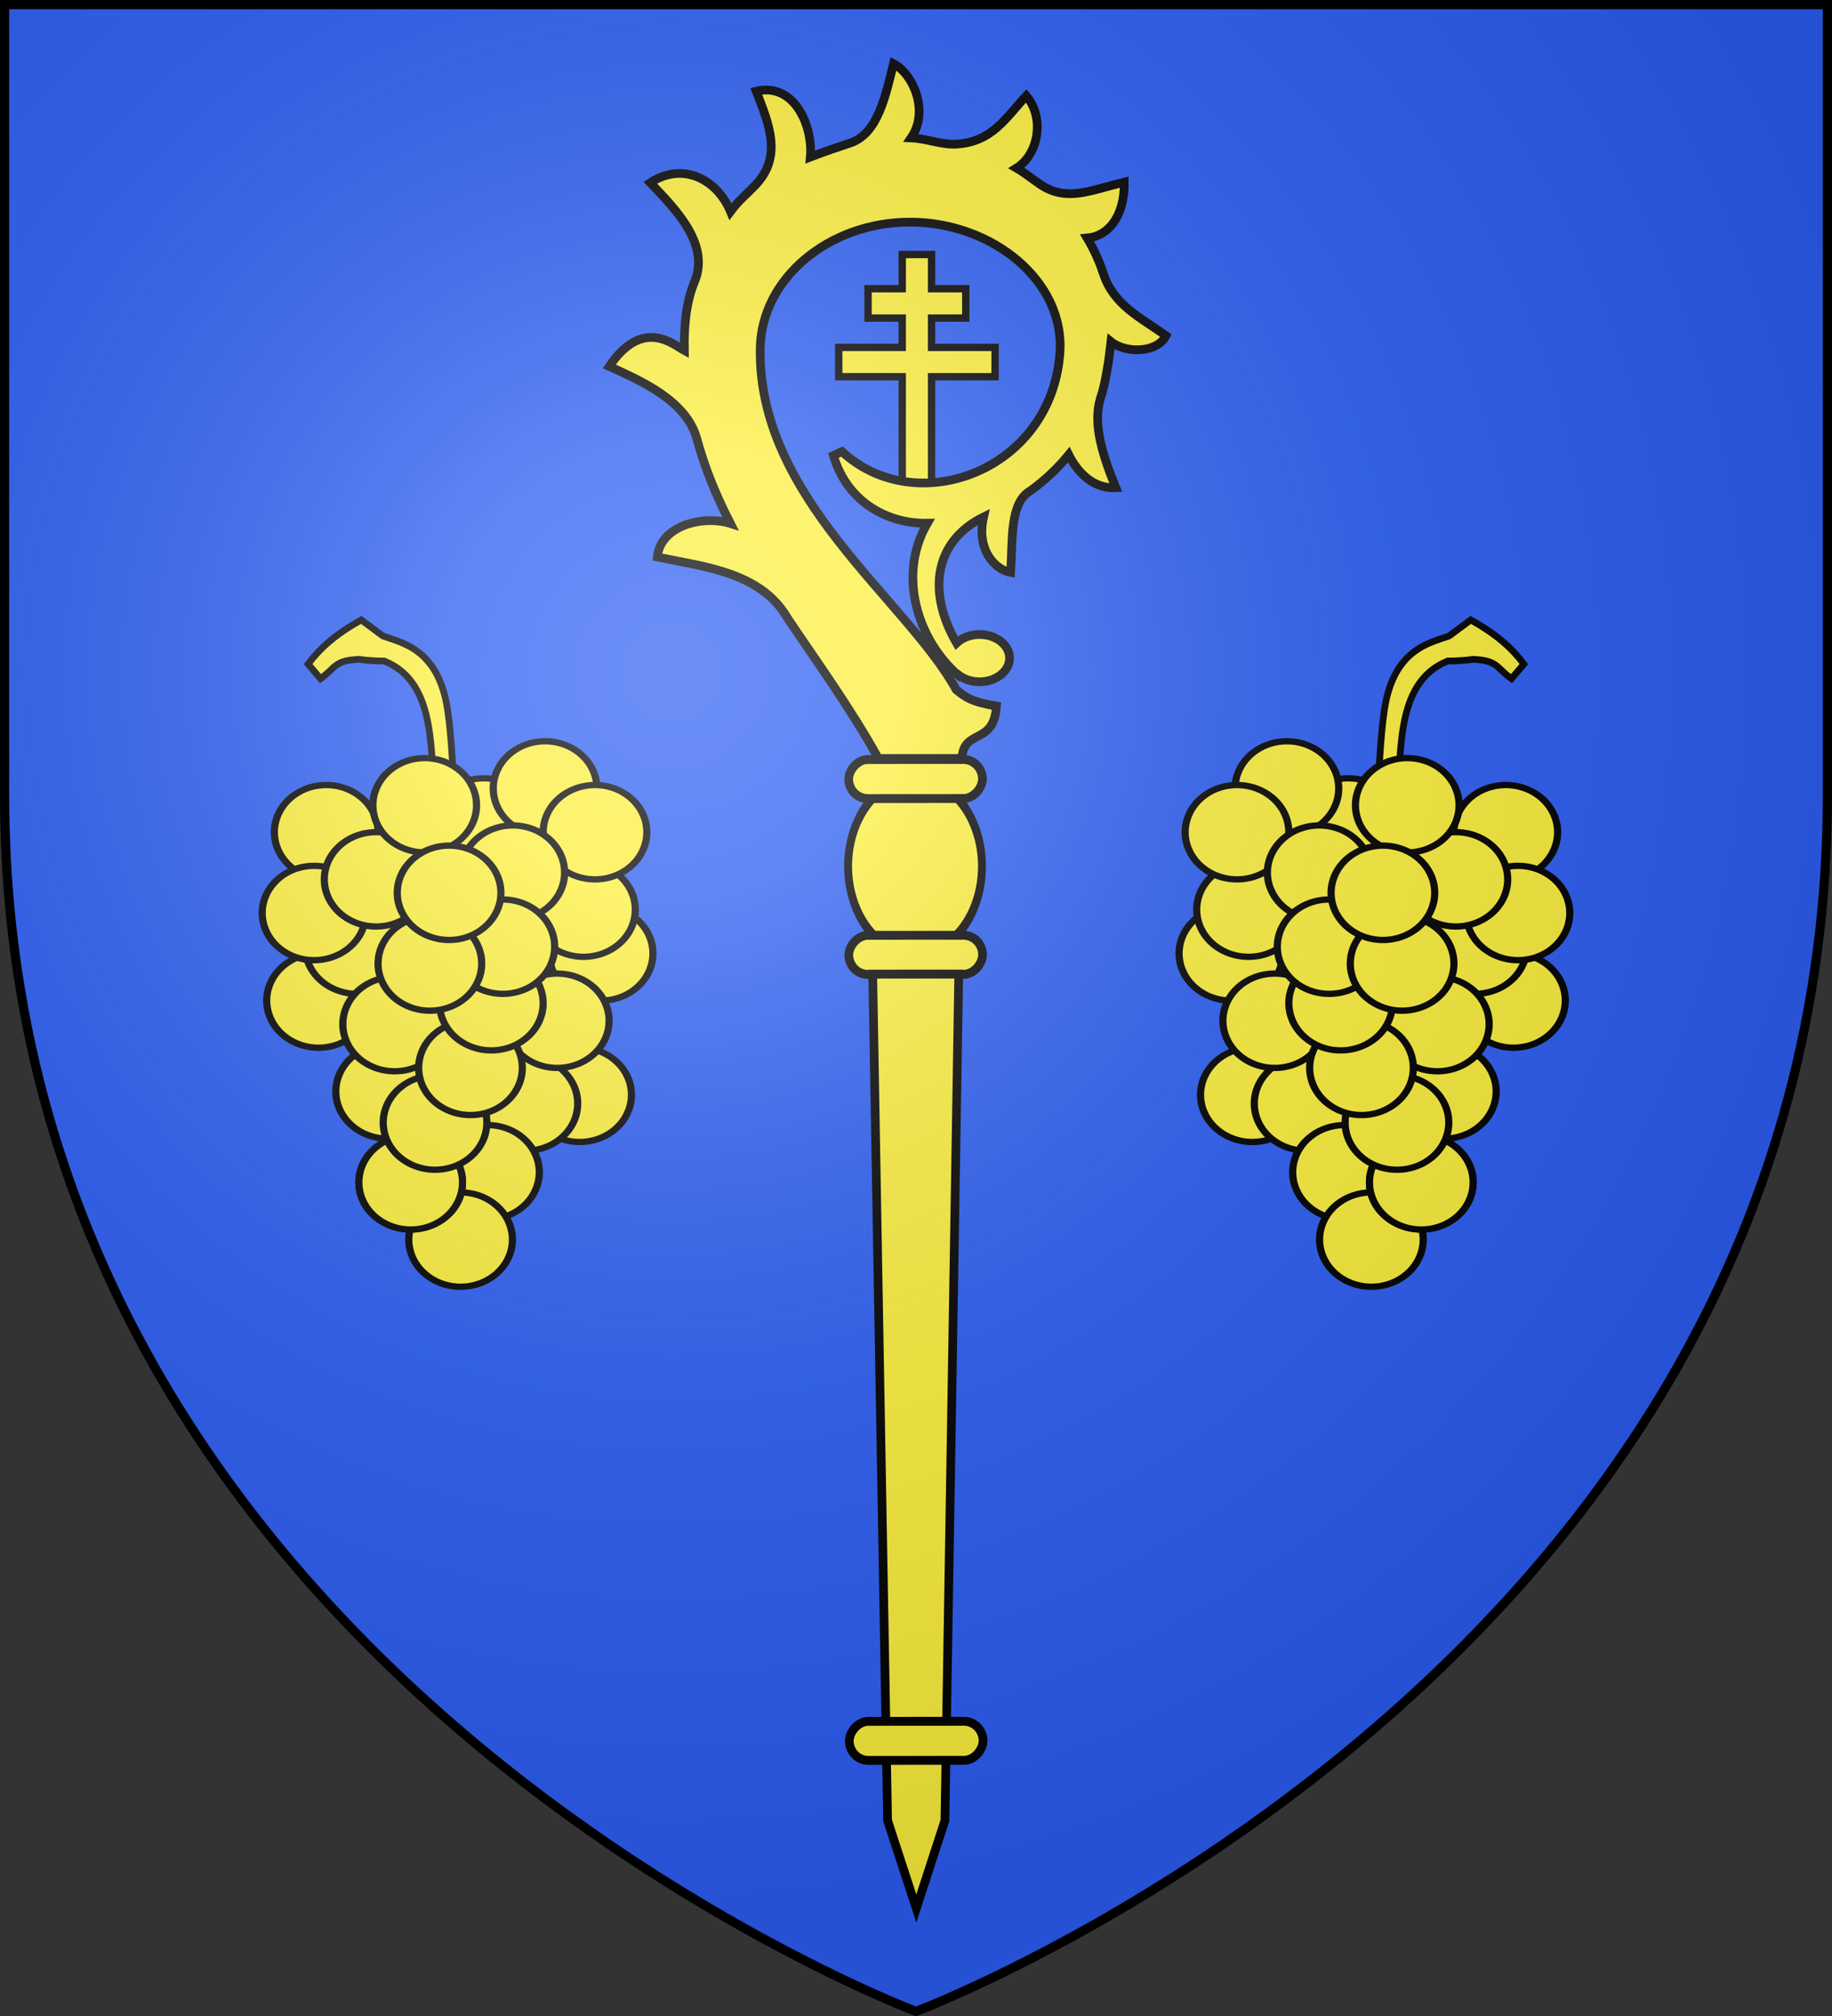 <?xml version="1.0" encoding="UTF-8" standalone="no"?>
<svg
   xmlns:dc="http://purl.org/dc/elements/1.1/"
   xmlns:cc="http://creativecommons.org/ns#"
   xmlns:rdf="http://www.w3.org/1999/02/22-rdf-syntax-ns#"
   xmlns:svg="http://www.w3.org/2000/svg"
   xmlns="http://www.w3.org/2000/svg"
   xmlns:xlink="http://www.w3.org/1999/xlink"
   xmlns:sodipodi="http://sodipodi.sourceforge.net/DTD/sodipodi-0.dtd"
   xmlns:inkscape="http://www.inkscape.org/namespaces/inkscape"
   width="600"
   height="660"
   viewBox="0 0 600 660"
   id="svg2"
   sodipodi:version="0.32"
   inkscape:version="0.46"
   sodipodi:docname="Blason_Vigneulles-A_54.svg"
   inkscape:output_extension="org.inkscape.output.svg.inkscape"
   version="1.0">
  <rect x="0" y="0" width="600" height="660" fill="#333333" stroke="none"/>
  <sodipodi:namedview
     inkscape:window-height="977"
     inkscape:window-width="1280"
     inkscape:pageshadow="2"
     inkscape:pageopacity="0.0"
     guidetolerance="10.0"
     gridtolerance="10.0"
     objecttolerance="10.0"
     borderopacity="1.0"
     bordercolor="#666666"
     pagecolor="#ffffff"
     id="base"
     showgrid="false"
     inkscape:zoom="1.1621212"
     inkscape:cx="300"
     inkscape:cy="330"
     inkscape:window-x="-4"
     inkscape:window-y="-4"
     inkscape:current-layer="layer4"
     inkscape:object-nodes="true"
     inkscape:window-maximized="1" />
  <defs
     id="defs4">
    <radialGradient
       id="Gradient1"
       gradientUnits="userSpaceOnUse"
       cx="-80"
       cy="-80"
       r="405">
      <stop
         style="stop-color:#fff;stop-opacity:0.31"
         offset="0"
         id="stop7" />
      <stop
         style="stop-color:#fff;stop-opacity:0.25"
         offset="0.19"
         id="stop9" />
      <stop
         style="stop-color:#6b6b6b;stop-opacity:0.125"
         offset="0.6"
         id="stop11" />
      <stop
         style="stop-color:#000;stop-opacity:0.125"
         offset="1"
         id="stop13" />
    </radialGradient>
    <clipPath
       id="shield_cut">
      <path
         id="shield"
         d="M -298.5,-298.5 L 298.5,-298.5 L 298.5,-40 C 298.5,246.31 0,358.5 0,358.5 C 0,358.5 -298.5,246.31 -298.5,-40 L -298.5,-298.5 z" />
    </clipPath>
    <g
       id="s">
      <g
         id="c">
        <path
           id="t"
           d="M 0,0 L 0,1 L 0.5,1 L 0,0 z"
           transform="matrix(0.951,0.309,-0.309,0.951,0,-1)" />
        <use
           xlink:href="#t"
           transform="scale(-1,1)"
           id="use2144"
           x="0"
           y="0"
           width="810"
           height="540" />
      </g>
      <g
         id="a">
        <use
           xlink:href="#c"
           transform="matrix(0.309,0.951,-0.951,0.309,0,0)"
           id="use2147"
           x="0"
           y="0"
           width="810"
           height="540" />
        <use
           xlink:href="#c"
           transform="matrix(-0.809,0.588,-0.588,-0.809,0,0)"
           id="use2149"
           x="0"
           y="0"
           width="810"
           height="540" />
      </g>
      <use
         xlink:href="#a"
         transform="scale(-1,1)"
         id="use2151"
         x="0"
         y="0"
         width="810"
         height="540" />
    </g>
    <g
       id="f">
      <rect
         width="100"
         height="60"
         x="-50"
         y="-30"
         style="fill:#28166f"
         id="rect1964" />
      <g
         transform="translate(0,-20)"
         style="fill:#ffffff"
         id="g1966">
        <path
           d="M -1.212,27.818 C -1.212,22.175 -2.091,20.471 -4.542,13.98 C -5.709,10.888 -5.024,7.103 -2.858,3.601 C -2.082,2.346 -1.114,1.214 0,0 C 1.114,1.214 2.082,2.346 2.858,3.601 C 5.024,7.103 5.709,10.888 4.542,13.98 C 2.091,20.471 1.212,22.175 1.212,27.818 L -1.212,27.818 z"
           id="path1968" />
        <path
           d="M 2.922,27.672 C 2.922,21.721 5.239,17.829 8.501,16.66 C 9.949,16.141 11.808,16.387 13.519,18.107 C 15.638,20.236 16.255,26.1 10.036,27.228 C 10.694,26.272 10.655,24.147 9.322,23.441 C 8.331,22.916 7.209,23.188 6.646,23.564 C 5.822,24.116 4.917,25.67 4.967,27.672 L 2.922,27.672 z"
           id="rwi" />
        <path
           d="M 1.777,30.183 C 1.79,32.191 2.795,33.518 4.516,34.257 C 4.295,34.955 3.257,36.378 1.831,36.281 C 1.55,37.787 1.282,38.632 0,40 C -1.282,38.632 -1.55,37.787 -1.831,36.281 C -3.257,36.378 -4.295,34.955 -4.516,34.257 C -2.795,33.518 -1.79,32.191 -1.777,30.183 L 1.777,30.183 z"
           id="path1971" />
        <use
           transform="scale(-1,1)"
           id="use1973"
           x="0"
           y="0"
           width="800"
           height="400"
           xlink:href="#rwi" />
        <rect
           width="15.846"
           height="3.218"
           x="-7.923"
           y="27.331"
           id="rect1975" />
      </g>
    </g>
    <g
       id="s-4">
      <g
         id="c-6">
        <path
           id="t-0"
           d="M 0,0 L 0,1 L 0.5,1 L 0,0 z"
           transform="matrix(0.951,0.309,-0.309,0.951,0,-1)" />
        <use
           xlink:href="#t-0"
           transform="scale(-1,1)"
           id="use2144-7"
           x="0"
           y="0"
           width="810"
           height="540" />
      </g>
      <g
         id="a-1">
        <use
           xlink:href="#c-6"
           transform="matrix(0.309,0.951,-0.951,0.309,0,0)"
           id="use2147-7"
           x="0"
           y="0"
           width="810"
           height="540" />
        <use
           xlink:href="#c-6"
           transform="matrix(-0.809,0.588,-0.588,-0.809,0,0)"
           id="use2149-7"
           x="0"
           y="0"
           width="810"
           height="540" />
      </g>
      <use
         xlink:href="#a-1"
         transform="scale(-1,1)"
         id="use2151-7"
         x="0"
         y="0"
         width="810"
         height="540" />
    </g>
  </defs>
  <g
     id="layer4"
     inkscape:label="Fond écu"
     inkscape:groupmode="layer"
     transform="translate(300,300)">
    <use
       xlink:href="#shield"
       id="use18"
       style="fill:#2b5df2"
       x="0"
       y="0"
       width="600"
       height="660" />
  </g>
  <g
     id="layer3"
     inkscape:label="Meubles"
     inkscape:groupmode="layer"
     transform="translate(300,300)">
    <g
       id="g3445"
       transform="matrix(-1.6,0,0,1.6,977.247,-554.606)">
      <path
         id="rect11667"
         d="M 607.593,211.205 L 607.593,218.205 L 600.593,218.205 L 600.593,224.205 L 607.593,224.205 L 607.593,230.205 L 594.593,230.205 L 594.593,236.205 L 607.593,236.205 L 607.593,261.205 L 613.593,261.205 L 613.593,236.205 L 626.593,236.205 L 626.593,230.205 L 613.593,230.205 L 613.593,224.205 L 620.593,224.205 L 620.593,218.205 L 613.593,218.205 L 613.593,211.205 L 607.593,211.205 z"
         style="fill:#fcef3c;fill-opacity:1;fill-rule:nonzero;stroke:#000000;stroke-width:1.5;stroke-linecap:round;stroke-linejoin:miter;stroke-miterlimit:4;stroke-dashoffset:0;stroke-opacity:1" />
      <path
         style="fill:#fcef3c;fill-opacity:1;stroke:#000000;stroke-width:1.779;stroke-linecap:round;stroke-linejoin:miter;stroke-miterlimit:4;stroke-dasharray:none;stroke-opacity:1"
         d="M 615.381,172.157 C 611.437,174.197 607.983,181.815 611.781,187.348 C 608.572,187.478 605.521,188.803 602.505,188.617 C 595.132,188.161 592.395,183.218 588.205,178.741 C 584.364,183.255 585.715,190.744 590.208,193.522 C 588.462,194.533 586.894,195.833 585.274,196.914 C 579.857,200.528 574.956,197.998 568.151,196.41 C 568.071,203.724 571.667,207.497 575.738,207.834 C 574.378,210.13 573.261,212.564 572.425,215.121 C 570.339,221.552 564.918,224.017 559.608,227.812 C 561.444,231.409 567.902,231.451 570.861,229.041 C 571.231,232.372 571.981,237.69 573.028,240.617 C 574.65,245.975 572.542,252.372 569.877,258.924 C 574.96,259.165 578.023,255.166 579.521,252.172 C 581.804,254.981 584.452,257.441 587.328,259.529 C 591.679,261.963 590.962,269.722 591.41,276.258 C 594.476,275.74 598.505,271.709 596.944,264.904 C 606.901,269.794 608.632,280.098 602.478,290.702 C 601.352,289.642 599.656,288.955 597.766,288.955 C 594.379,288.955 591.629,291.122 591.629,293.793 C 591.629,296.463 594.379,298.63 597.766,298.63 C 599.419,298.63 600.909,298.125 602.012,297.286 L 602.067,297.353 C 610.376,290.16 614.688,276.889 608.45,266.18 C 616.256,266.34 624.771,262.148 627.682,252.34 L 625.929,251.534 C 610.746,265.581 583.169,255.545 581.329,231.446 C 580.204,216.716 595.075,204.573 612.012,204.573 C 628.548,204.573 642.424,216.038 642.667,230.405 C 643.188,261.112 612.803,281.702 602.56,300.242 C 600.764,301.755 599.292,302.786 594.314,303.601 C 594.817,311.73 601.031,308.102 601.382,314.317 L 618.477,314.317 C 624.061,304.237 630.773,294.983 637.106,285.563 C 642.581,276.101 654.414,275.076 663.734,273.1 C 663.128,266.678 654.383,264.472 648.773,266.244 C 650.54,262.787 652.145,259.231 653.516,255.532 C 654.354,253.27 655.05,251.039 655.653,248.847 C 657.871,241.002 667.153,237.019 673.569,234.1 C 666.694,223.952 660.426,229.652 658.199,230.847 C 658.295,225.741 657.824,220.895 656.073,216.671 C 652.854,208.901 660.434,201.509 665.169,196.516 C 658.53,192.184 651.544,195.743 648.753,202.413 C 646.905,199.935 645.572,199.032 643.611,196.96 C 638.062,191.1 640.885,184.485 643.491,177.781 C 635.466,175.945 631.841,185.212 632.405,191.263 C 629.831,190.267 626.352,189.08 624.312,188.415 C 618.478,186.516 616.961,178.43 615.381,172.157 z"
         id="path11628"
         sodipodi:nodetypes="ccsccsccccccccccccssscccccssscccccccscccsccsccsc" />
      <g
         id="g11630"
         transform="matrix(1,0,0,1.022,243.354,-133.871)">
        <g
           transform="matrix(0.493,-0.513,0.513,0.493,376.954,567.575)"
           id="g11632">
          <path
             sodipodi:type="arc"
             style="fill:#fcef3c;fill-opacity:1;stroke:#000000;stroke-width:1.657;stroke-linecap:butt;stroke-linejoin:miter;stroke-miterlimit:4;stroke-dasharray:none;stroke-opacity:1"
             id="path11634"
             sodipodi:cx="978.71368"
             sodipodi:cy="-26.675188"
             sodipodi:rx="14.046184"
             sodipodi:ry="14.901169"
             d="M 992.76,-26.675 A 14.046,14.901 0 1 1 964.668,-26.675 A 14.046,14.901 0 1 1 992.76,-26.675 z"
             transform="matrix(0.949,0.989,-1.198,1.15,-860.958,-1051.371)" />
          <rect
             style="fill:#fcef3c;fill-opacity:1;stroke:#000000;stroke-width:2.5;stroke-linecap:butt;stroke-linejoin:miter;stroke-miterlimit:4;stroke-dasharray:none;stroke-opacity:1"
             id="rect11636"
             width="38.5"
             height="11"
             x="-32.641"
             y="-181.17"
             ry="5.5"
             transform="matrix(0.692,0.721,-0.721,0.692,0,0)" />
          <rect
             ry="5.5"
             y="-131.67"
             x="-32.641"
             height="11"
             width="38.5"
             id="rect11638"
             style="fill:#fcef3c;fill-opacity:1;stroke:#000000;stroke-width:2.5;stroke-linecap:butt;stroke-linejoin:miter;stroke-miterlimit:4;stroke-dasharray:none;stroke-opacity:1"
             transform="matrix(0.692,0.721,-0.721,0.692,0,0)" />
          <path
             style="fill:#fcef3c;fill-opacity:1;stroke:#000000;stroke-width:2.5;stroke-linecap:butt;stroke-linejoin:miter;stroke-miterlimit:4;stroke-dasharray:none;stroke-opacity:1"
             d="M -99.755,65.749 L 69.216,-102.148 L 86.355,-84.292 L -88.33,77.653 L -111.899,88.84 L -99.755,65.749 z"
             id="path11640"
             sodipodi:nodetypes="cccccc" />
          <rect
             style="fill:#fcef3c;fill-opacity:1;stroke:#000000;stroke-width:2.5;stroke-linecap:butt;stroke-linejoin:miter;stroke-miterlimit:4;stroke-dasharray:none;stroke-opacity:1"
             id="rect11642"
             width="38.5"
             height="11"
             x="-32.641"
             y="89.651"
             ry="5.5"
             transform="matrix(0.692,0.721,-0.721,0.692,0,0)" />
        </g>
      </g>
    </g>
    <g
       id="g8874"
       transform="matrix(1.1,0,0,1.1,-150,-36.39)">
      <path
         sodipodi:type="arc"
         style="fill:#fcef3c;fill-opacity:1;fill-rule:evenodd;stroke:#000000;stroke-width:2.643;stroke-linecap:round;stroke-linejoin:round;stroke-miterlimit:4;stroke-dasharray:none;stroke-dashoffset:0;stroke-opacity:1"
         id="path22368"
         sodipodi:cx="789.83826"
         sodipodi:cy="580.80402"
         sodipodi:rx="19.091883"
         sodipodi:ry="19.79899"
         d="M 783.942,599.635 A 19.092,19.799 0 1 1 783.973,599.646"
         sodipodi:start="1.884771"
         sodipodi:end="8.1662395"
         sodipodi:open="true"
         transform="matrix(0.808,0,0,0.709,-595.826,-367.755)" />
      <path
         sodipodi:type="arc"
         style="fill:#fcef3c;fill-opacity:1;fill-rule:evenodd;stroke:#000000;stroke-width:2.643;stroke-linecap:round;stroke-linejoin:round;stroke-miterlimit:4;stroke-dasharray:none;stroke-dashoffset:0;stroke-opacity:1"
         id="path22370"
         sodipodi:cx="789.83826"
         sodipodi:cy="580.80402"
         sodipodi:rx="19.091883"
         sodipodi:ry="19.79899"
         d="M 783.942,599.635 A 19.092,19.799 0 1 1 783.973,599.646"
         sodipodi:start="1.884771"
         sodipodi:end="8.1662395"
         sodipodi:open="true"
         transform="matrix(0.808,0,0,0.709,-601.069,-380.781)" />
      <path
         sodipodi:type="arc"
         style="fill:#fcef3c;fill-opacity:1;fill-rule:evenodd;stroke:#000000;stroke-width:2.643;stroke-linecap:round;stroke-linejoin:round;stroke-miterlimit:4;stroke-dasharray:none;stroke-dashoffset:0;stroke-opacity:1"
         id="path22372"
         sodipodi:cx="789.83826"
         sodipodi:cy="580.80402"
         sodipodi:rx="19.091883"
         sodipodi:ry="19.79899"
         d="M 783.942,599.635 A 19.092,19.799 0 1 1 783.973,599.646"
         sodipodi:start="1.884771"
         sodipodi:end="8.1662395"
         sodipodi:open="true"
         transform="matrix(0.808,0,0,0.709,-630.796,-405.832)" />
      <path
         sodipodi:type="arc"
         style="fill:#fcef3c;fill-opacity:1;fill-rule:evenodd;stroke:#000000;stroke-width:2.643;stroke-linecap:round;stroke-linejoin:round;stroke-miterlimit:4;stroke-dasharray:none;stroke-dashoffset:0;stroke-opacity:1"
         id="path22374"
         sodipodi:cx="789.83826"
         sodipodi:cy="580.80402"
         sodipodi:rx="19.091883"
         sodipodi:ry="19.79899"
         d="M 783.942,599.635 A 19.092,19.799 0 1 1 783.973,599.646"
         sodipodi:start="1.884771"
         sodipodi:end="8.1662395"
         sodipodi:open="true"
         transform="matrix(0.808,0,0,0.709,-677.674,-403.828)" />
      <path
         sodipodi:type="arc"
         style="fill:#fcef3c;fill-opacity:1;fill-rule:evenodd;stroke:#000000;stroke-width:2.643;stroke-linecap:round;stroke-linejoin:round;stroke-miterlimit:4;stroke-dasharray:none;stroke-dashoffset:0;stroke-opacity:1"
         id="path22376"
         sodipodi:cx="789.83826"
         sodipodi:cy="580.80402"
         sodipodi:rx="19.091883"
         sodipodi:ry="19.79899"
         d="M 783.942,599.635 A 19.092,19.799 0 1 1 783.973,599.646"
         sodipodi:start="1.884771"
         sodipodi:end="8.1662395"
         sodipodi:open="true"
         transform="matrix(0.808,0,0,0.709,-612.502,-416.854)" />
      <path
         sodipodi:type="arc"
         style="fill:#fcef3c;fill-opacity:1;fill-rule:evenodd;stroke:#000000;stroke-width:2.643;stroke-linecap:round;stroke-linejoin:round;stroke-miterlimit:4;stroke-dasharray:none;stroke-dashoffset:0;stroke-opacity:1"
         id="path22378"
         sodipodi:cx="789.83826"
         sodipodi:cy="580.80402"
         sodipodi:rx="19.091883"
         sodipodi:ry="19.79899"
         d="M 783.942,599.635 A 19.092,19.799 0 1 1 783.973,599.646"
         sodipodi:start="1.884771"
         sodipodi:end="8.1662395"
         sodipodi:open="true"
         transform="matrix(0.808,0,0,0.709,-597.639,-403.828)" />
      <path
         sodipodi:type="arc"
         style="fill:#fcef3c;fill-opacity:1;fill-rule:evenodd;stroke:#000000;stroke-width:2.643;stroke-linecap:round;stroke-linejoin:round;stroke-miterlimit:4;stroke-dasharray:none;stroke-dashoffset:0;stroke-opacity:1"
         id="path22380"
         sodipodi:cx="789.83826"
         sodipodi:cy="580.80402"
         sodipodi:rx="19.091883"
         sodipodi:ry="19.79899"
         d="M 783.942,599.635 A 19.092,19.799 0 1 1 783.973,599.646"
         sodipodi:start="1.884771"
         sodipodi:end="8.1662395"
         sodipodi:open="true"
         transform="matrix(0.808,0,0,0.709,-679.96,-353.727)" />
      <path
         sodipodi:type="arc"
         style="fill:#fcef3c;fill-opacity:1;fill-rule:evenodd;stroke:#000000;stroke-width:2.643;stroke-linecap:round;stroke-linejoin:round;stroke-miterlimit:4;stroke-dasharray:none;stroke-dashoffset:0;stroke-opacity:1"
         id="path22382"
         sodipodi:cx="789.83826"
         sodipodi:cy="580.80402"
         sodipodi:rx="19.091883"
         sodipodi:ry="19.79899"
         d="M 783.942,599.635 A 19.092,19.799 0 1 1 783.973,599.646"
         sodipodi:start="1.884771"
         sodipodi:end="8.1662395"
         sodipodi:open="true"
         transform="matrix(0.808,0,0,0.709,-668.527,-369.759)" />
      <path
         sodipodi:type="arc"
         style="fill:#fcef3c;fill-opacity:1;fill-rule:evenodd;stroke:#000000;stroke-width:2.643;stroke-linecap:round;stroke-linejoin:round;stroke-miterlimit:4;stroke-dasharray:none;stroke-dashoffset:0;stroke-opacity:1"
         id="path22384"
         sodipodi:cx="789.83826"
         sodipodi:cy="580.80402"
         sodipodi:rx="19.091883"
         sodipodi:ry="19.79899"
         d="M 783.942,599.635 A 19.092,19.799 0 1 1 783.973,599.646"
         sodipodi:start="1.884771"
         sodipodi:end="8.1662395"
         sodipodi:open="true"
         transform="matrix(0.808,0,0,0.709,-681.3,-379.779)" />
      <path
         style="fill:#fcef3c;fill-opacity:1;fill-rule:evenodd;stroke:#000000;stroke-width:2;stroke-linecap:butt;stroke-linejoin:miter;stroke-miterlimit:4;stroke-dasharray:none;stroke-opacity:1"
         d="M -21.961,-42.914 C -26.534,-42.914 -29.393,-43.415 -29.393,-43.415 C -36.881,-43.111 -36.275,-40.998 -40.926,-37.662 L -44.63,-42.004 C -41.088,-46.714 -36.667,-50.735 -28.814,-55.155 L -22.363,-50.365 C -16.646,-48.293 -5.807,-46.515 -3.096,-28.385 C -1.833,-19.943 -1.561,-9.7 -0.809,-0.329 L -6.526,-0.329 C -8.751,-13.743 -5.459,-36.306 -21.961,-42.914 z"
         id="path22386"
         sodipodi:nodetypes="ccccccsccc" />
      <path
         sodipodi:type="arc"
         style="fill:#fcef3c;fill-opacity:1;fill-rule:evenodd;stroke:#000000;stroke-width:2.643;stroke-linecap:round;stroke-linejoin:round;stroke-miterlimit:4;stroke-dasharray:none;stroke-dashoffset:0;stroke-opacity:1"
         id="path22388"
         sodipodi:cx="789.83826"
         sodipodi:cy="580.80402"
         sodipodi:rx="19.091883"
         sodipodi:ry="19.79899"
         d="M 783.942,599.635 A 19.092,19.799 0 1 1 783.973,599.646"
         sodipodi:start="1.884771"
         sodipodi:end="8.1662395"
         sodipodi:open="true"
         transform="matrix(0.808,0,0,0.709,-622.123,-391.804)" />
      <path
         sodipodi:type="arc"
         style="fill:#fcef3c;fill-opacity:1;fill-rule:evenodd;stroke:#000000;stroke-width:2.643;stroke-linecap:round;stroke-linejoin:round;stroke-miterlimit:4;stroke-dasharray:none;stroke-dashoffset:0;stroke-opacity:1"
         id="path22390"
         sodipodi:cx="789.83826"
         sodipodi:cy="580.80402"
         sodipodi:rx="19.091883"
         sodipodi:ry="19.79899"
         d="M 783.942,599.635 A 19.092,19.799 0 1 1 783.973,599.646"
         sodipodi:start="1.884771"
         sodipodi:end="8.1662395"
         sodipodi:open="true"
         transform="matrix(0.808,0,0,0.709,-662.81,-389.8)" />
      <path
         sodipodi:type="arc"
         style="fill:#fcef3c;fill-opacity:1;fill-rule:evenodd;stroke:#000000;stroke-width:2.643;stroke-linecap:round;stroke-linejoin:round;stroke-miterlimit:4;stroke-dasharray:none;stroke-dashoffset:0;stroke-opacity:1"
         id="path22392"
         sodipodi:cx="789.83826"
         sodipodi:cy="580.80402"
         sodipodi:rx="19.091883"
         sodipodi:ry="19.79899"
         d="M 783.942,599.635 A 19.092,19.799 0 1 1 783.973,599.646"
         sodipodi:start="1.884771"
         sodipodi:end="8.1662395"
         sodipodi:open="true"
         transform="matrix(0.808,0,0,0.709,-648.339,-411.844)" />
      <path
         sodipodi:type="arc"
         style="fill:#fcef3c;fill-opacity:1;fill-rule:evenodd;stroke:#000000;stroke-width:2.643;stroke-linecap:round;stroke-linejoin:round;stroke-miterlimit:4;stroke-dasharray:none;stroke-dashoffset:0;stroke-opacity:1"
         id="path22394"
         sodipodi:cx="789.83826"
         sodipodi:cy="580.80402"
         sodipodi:rx="19.091883"
         sodipodi:ry="19.79899"
         d="M 783.942,599.635 A 19.092,19.799 0 1 1 783.973,599.646"
         sodipodi:start="1.884771"
         sodipodi:end="8.1662395"
         sodipodi:open="true"
         transform="matrix(0.808,0,0,0.709,-602.212,-325.671)" />
      <path
         sodipodi:type="arc"
         style="fill:#fcef3c;fill-opacity:1;fill-rule:evenodd;stroke:#000000;stroke-width:2.643;stroke-linecap:round;stroke-linejoin:round;stroke-miterlimit:4;stroke-dasharray:none;stroke-dashoffset:0;stroke-opacity:1"
         id="path22396"
         sodipodi:cx="789.83826"
         sodipodi:cy="580.80402"
         sodipodi:rx="19.091883"
         sodipodi:ry="19.79899"
         d="M 783.942,599.635 A 19.092,19.799 0 1 1 783.973,599.646"
         sodipodi:start="1.884771"
         sodipodi:end="8.1662395"
         sodipodi:open="true"
         transform="matrix(0.808,0,0,0.709,-618.219,-323.08)" />
      <path
         sodipodi:type="arc"
         style="fill:#fcef3c;fill-opacity:1;fill-rule:evenodd;stroke:#000000;stroke-width:2.643;stroke-linecap:round;stroke-linejoin:round;stroke-miterlimit:4;stroke-dasharray:none;stroke-dashoffset:0;stroke-opacity:1"
         id="path22398"
         sodipodi:cx="789.83826"
         sodipodi:cy="580.80402"
         sodipodi:rx="19.091883"
         sodipodi:ry="19.79899"
         d="M 783.942,599.635 A 19.092,19.799 0 1 1 783.973,599.646"
         sodipodi:start="1.884771"
         sodipodi:end="8.1662395"
         sodipodi:open="true"
         transform="matrix(0.808,0,0,0.709,-608.876,-347.715)" />
      <path
         sodipodi:type="arc"
         style="fill:#fcef3c;fill-opacity:1;fill-rule:evenodd;stroke:#000000;stroke-width:2.643;stroke-linecap:round;stroke-linejoin:round;stroke-miterlimit:4;stroke-dasharray:none;stroke-dashoffset:0;stroke-opacity:1"
         id="path22400"
         sodipodi:cx="789.83826"
         sodipodi:cy="580.80402"
         sodipodi:rx="19.091883"
         sodipodi:ry="19.79899"
         d="M 783.942,599.635 A 19.092,19.799 0 1 1 783.973,599.646"
         sodipodi:start="1.884771"
         sodipodi:end="8.1662395"
         sodipodi:open="true"
         transform="matrix(0.808,0,0,0.709,-659.38,-326.673)" />
      <path
         sodipodi:type="arc"
         style="fill:#fcef3c;fill-opacity:1;fill-rule:evenodd;stroke:#000000;stroke-width:2.643;stroke-linecap:round;stroke-linejoin:round;stroke-miterlimit:4;stroke-dasharray:none;stroke-dashoffset:0;stroke-opacity:1"
         id="path22402"
         sodipodi:cx="789.83826"
         sodipodi:cy="580.80402"
         sodipodi:rx="19.091883"
         sodipodi:ry="19.79899"
         d="M 783.942,599.635 A 19.092,19.799 0 1 1 783.973,599.646"
         sodipodi:start="1.884771"
         sodipodi:end="8.1662395"
         sodipodi:open="true"
         transform="matrix(0.808,0,0,0.709,-657.289,-346.713)" />
      <path
         sodipodi:type="arc"
         style="fill:#fcef3c;fill-opacity:1;fill-rule:evenodd;stroke:#000000;stroke-width:2.643;stroke-linecap:round;stroke-linejoin:round;stroke-miterlimit:4;stroke-dasharray:none;stroke-dashoffset:0;stroke-opacity:1"
         id="path22404"
         sodipodi:cx="789.83826"
         sodipodi:cy="580.80402"
         sodipodi:rx="19.091883"
         sodipodi:ry="19.79899"
         d="M 783.942,599.635 A 19.092,19.799 0 1 1 783.973,599.646"
         sodipodi:start="1.884771"
         sodipodi:end="8.1662395"
         sodipodi:open="true"
         transform="matrix(0.808,0,0,0.709,-629.653,-302.625)" />
      <path
         sodipodi:type="arc"
         style="fill:#fcef3c;fill-opacity:1;fill-rule:evenodd;stroke:#000000;stroke-width:2.643;stroke-linecap:round;stroke-linejoin:round;stroke-miterlimit:4;stroke-dasharray:none;stroke-dashoffset:0;stroke-opacity:1"
         id="path22406"
         sodipodi:cx="789.83826"
         sodipodi:cy="580.80402"
         sodipodi:rx="19.091883"
         sodipodi:ry="19.79899"
         d="M 783.942,599.635 A 19.092,19.799 0 1 1 783.973,599.646"
         sodipodi:start="1.884771"
         sodipodi:end="8.1662395"
         sodipodi:open="true"
         transform="matrix(0.808,0,0,0.709,-637.656,-282.585)" />
      <path
         sodipodi:type="arc"
         style="fill:#fcef3c;fill-opacity:1;fill-rule:evenodd;stroke:#000000;stroke-width:2.643;stroke-linecap:round;stroke-linejoin:round;stroke-miterlimit:4;stroke-dasharray:none;stroke-dashoffset:0;stroke-opacity:1"
         id="path22408"
         sodipodi:cx="789.83826"
         sodipodi:cy="580.80402"
         sodipodi:rx="19.091883"
         sodipodi:ry="19.79899"
         d="M 783.942,599.635 A 19.092,19.799 0 1 1 783.973,599.646"
         sodipodi:start="1.884771"
         sodipodi:end="8.1662395"
         sodipodi:open="true"
         transform="matrix(0.808,0,0,0.709,-652.52,-299.619)" />
      <path
         transform="matrix(0.808,0,0,0.709,-652.52,-299.619)"
         sodipodi:open="true"
         sodipodi:end="8.1662395"
         sodipodi:start="1.884771"
         d="M 783.942,599.635 A 19.092,19.799 0 1 1 783.973,599.646"
         sodipodi:ry="19.79899"
         sodipodi:rx="19.091883"
         sodipodi:cy="580.80402"
         sodipodi:cx="789.83826"
         id="path22410"
         style="fill:#fcef3c;fill-opacity:1;fill-rule:evenodd;stroke:#000000;stroke-width:2.643;stroke-linecap:round;stroke-linejoin:round;stroke-miterlimit:4;stroke-dasharray:none;stroke-dashoffset:0;stroke-opacity:1"
         sodipodi:type="arc" />
      <path
         sodipodi:type="arc"
         style="fill:#fcef3c;fill-opacity:1;fill-rule:evenodd;stroke:#000000;stroke-width:2.643;stroke-linecap:round;stroke-linejoin:round;stroke-miterlimit:4;stroke-dasharray:none;stroke-dashoffset:0;stroke-opacity:1"
         id="path22412"
         sodipodi:cx="789.83826"
         sodipodi:cy="580.80402"
         sodipodi:rx="19.091883"
         sodipodi:ry="19.79899"
         d="M 783.942,599.635 A 19.092,19.799 0 1 1 783.973,599.646"
         sodipodi:start="1.884771"
         sodipodi:end="8.1662395"
         sodipodi:open="true"
         transform="matrix(0.808,0,0,0.709,-645.267,-317.412)" />
      <path
         sodipodi:type="arc"
         style="fill:#fcef3c;fill-opacity:1;fill-rule:evenodd;stroke:#000000;stroke-width:2.643;stroke-linecap:round;stroke-linejoin:round;stroke-miterlimit:4;stroke-dasharray:none;stroke-dashoffset:0;stroke-opacity:1"
         id="path22414"
         sodipodi:cx="789.83826"
         sodipodi:cy="580.80402"
         sodipodi:rx="19.091883"
         sodipodi:ry="19.79899"
         d="M 783.942,599.635 A 19.092,19.799 0 1 1 783.973,599.646"
         sodipodi:start="1.884771"
         sodipodi:end="8.1662395"
         sodipodi:open="true"
         transform="matrix(0.808,0,0,0.709,-634.713,-333.687)" />
      <path
         sodipodi:type="arc"
         style="fill:#fcef3c;fill-opacity:1;fill-rule:evenodd;stroke:#000000;stroke-width:2.643;stroke-linecap:round;stroke-linejoin:round;stroke-miterlimit:4;stroke-dasharray:none;stroke-dashoffset:0;stroke-opacity:1"
         id="path22416"
         sodipodi:cx="789.83826"
         sodipodi:cy="580.80402"
         sodipodi:rx="19.091883"
         sodipodi:ry="19.79899"
         d="M 783.942,599.635 A 19.092,19.799 0 1 1 783.973,599.646"
         sodipodi:start="1.884771"
         sodipodi:end="8.1662395"
         sodipodi:open="true"
         transform="matrix(0.808,0,0,0.709,-628.509,-352.929)" />
      <path
         sodipodi:type="arc"
         style="fill:#fcef3c;fill-opacity:1;fill-rule:evenodd;stroke:#000000;stroke-width:2.643;stroke-linecap:round;stroke-linejoin:round;stroke-miterlimit:4;stroke-dasharray:none;stroke-dashoffset:0;stroke-opacity:1"
         id="path22418"
         sodipodi:cx="789.83826"
         sodipodi:cy="580.80402"
         sodipodi:rx="19.091883"
         sodipodi:ry="19.79899"
         d="M 783.942,599.635 A 19.092,19.799 0 1 1 783.973,599.646"
         sodipodi:start="1.884771"
         sodipodi:end="8.1662395"
         sodipodi:open="true"
         transform="matrix(0.808,0,0,0.709,-625.079,-369.759)" />
      <path
         sodipodi:type="arc"
         style="fill:#fcef3c;fill-opacity:1;fill-rule:evenodd;stroke:#000000;stroke-width:2.643;stroke-linecap:round;stroke-linejoin:round;stroke-miterlimit:4;stroke-dasharray:none;stroke-dashoffset:0;stroke-opacity:1"
         id="path22420"
         sodipodi:cx="789.83826"
         sodipodi:cy="580.80402"
         sodipodi:rx="19.091883"
         sodipodi:ry="19.79899"
         d="M 783.942,599.635 A 19.092,19.799 0 1 1 783.973,599.646"
         sodipodi:start="1.884771"
         sodipodi:end="8.1662395"
         sodipodi:open="true"
         transform="matrix(0.808,0,0,0.709,-646.803,-364.749)" />
      <path
         sodipodi:type="arc"
         style="fill:#fcef3c;fill-opacity:1;fill-rule:evenodd;stroke:#000000;stroke-width:2.643;stroke-linecap:round;stroke-linejoin:round;stroke-miterlimit:4;stroke-dasharray:none;stroke-dashoffset:0;stroke-opacity:1"
         id="path22422"
         sodipodi:cx="789.83826"
         sodipodi:cy="580.80402"
         sodipodi:rx="19.091883"
         sodipodi:ry="19.79899"
         d="M 783.942,599.635 A 19.092,19.799 0 1 1 783.973,599.646"
         sodipodi:start="1.884771"
         sodipodi:end="8.1662395"
         sodipodi:open="true"
         transform="matrix(0.808,0,0,0.709,-641.086,-385.792)" />
    </g>
    <use
       x="0"
       y="0"
       xlink:href="#g8874"
       id="use8904"
       transform="matrix(-1,0,0,1,-1.14e-3,0)"
       width="600"
       height="660" />
  </g>
  <g
     id="layer2"
     inkscape:label="Reflet final"
     inkscape:groupmode="layer"
     transform="translate(300,300)"
     sodipodi:insensitive="true">
    <use
       xlink:href="#shield"
       id="use22"
       style="fill:url(#Gradient1)"
       x="0"
       y="0"
       width="600"
       height="660" />
  </g>
  <g
     id="layer1"
     inkscape:label="Contour final"
     inkscape:groupmode="layer"
     transform="translate(300,300)"
     sodipodi:insensitive="true">
    <use
       xlink:href="#shield"
       style="fill:none;stroke:#000000;stroke-width:3"
       id="use25"
       x="0"
       y="0"
       width="600"
       height="660" />
  </g>
</svg>
